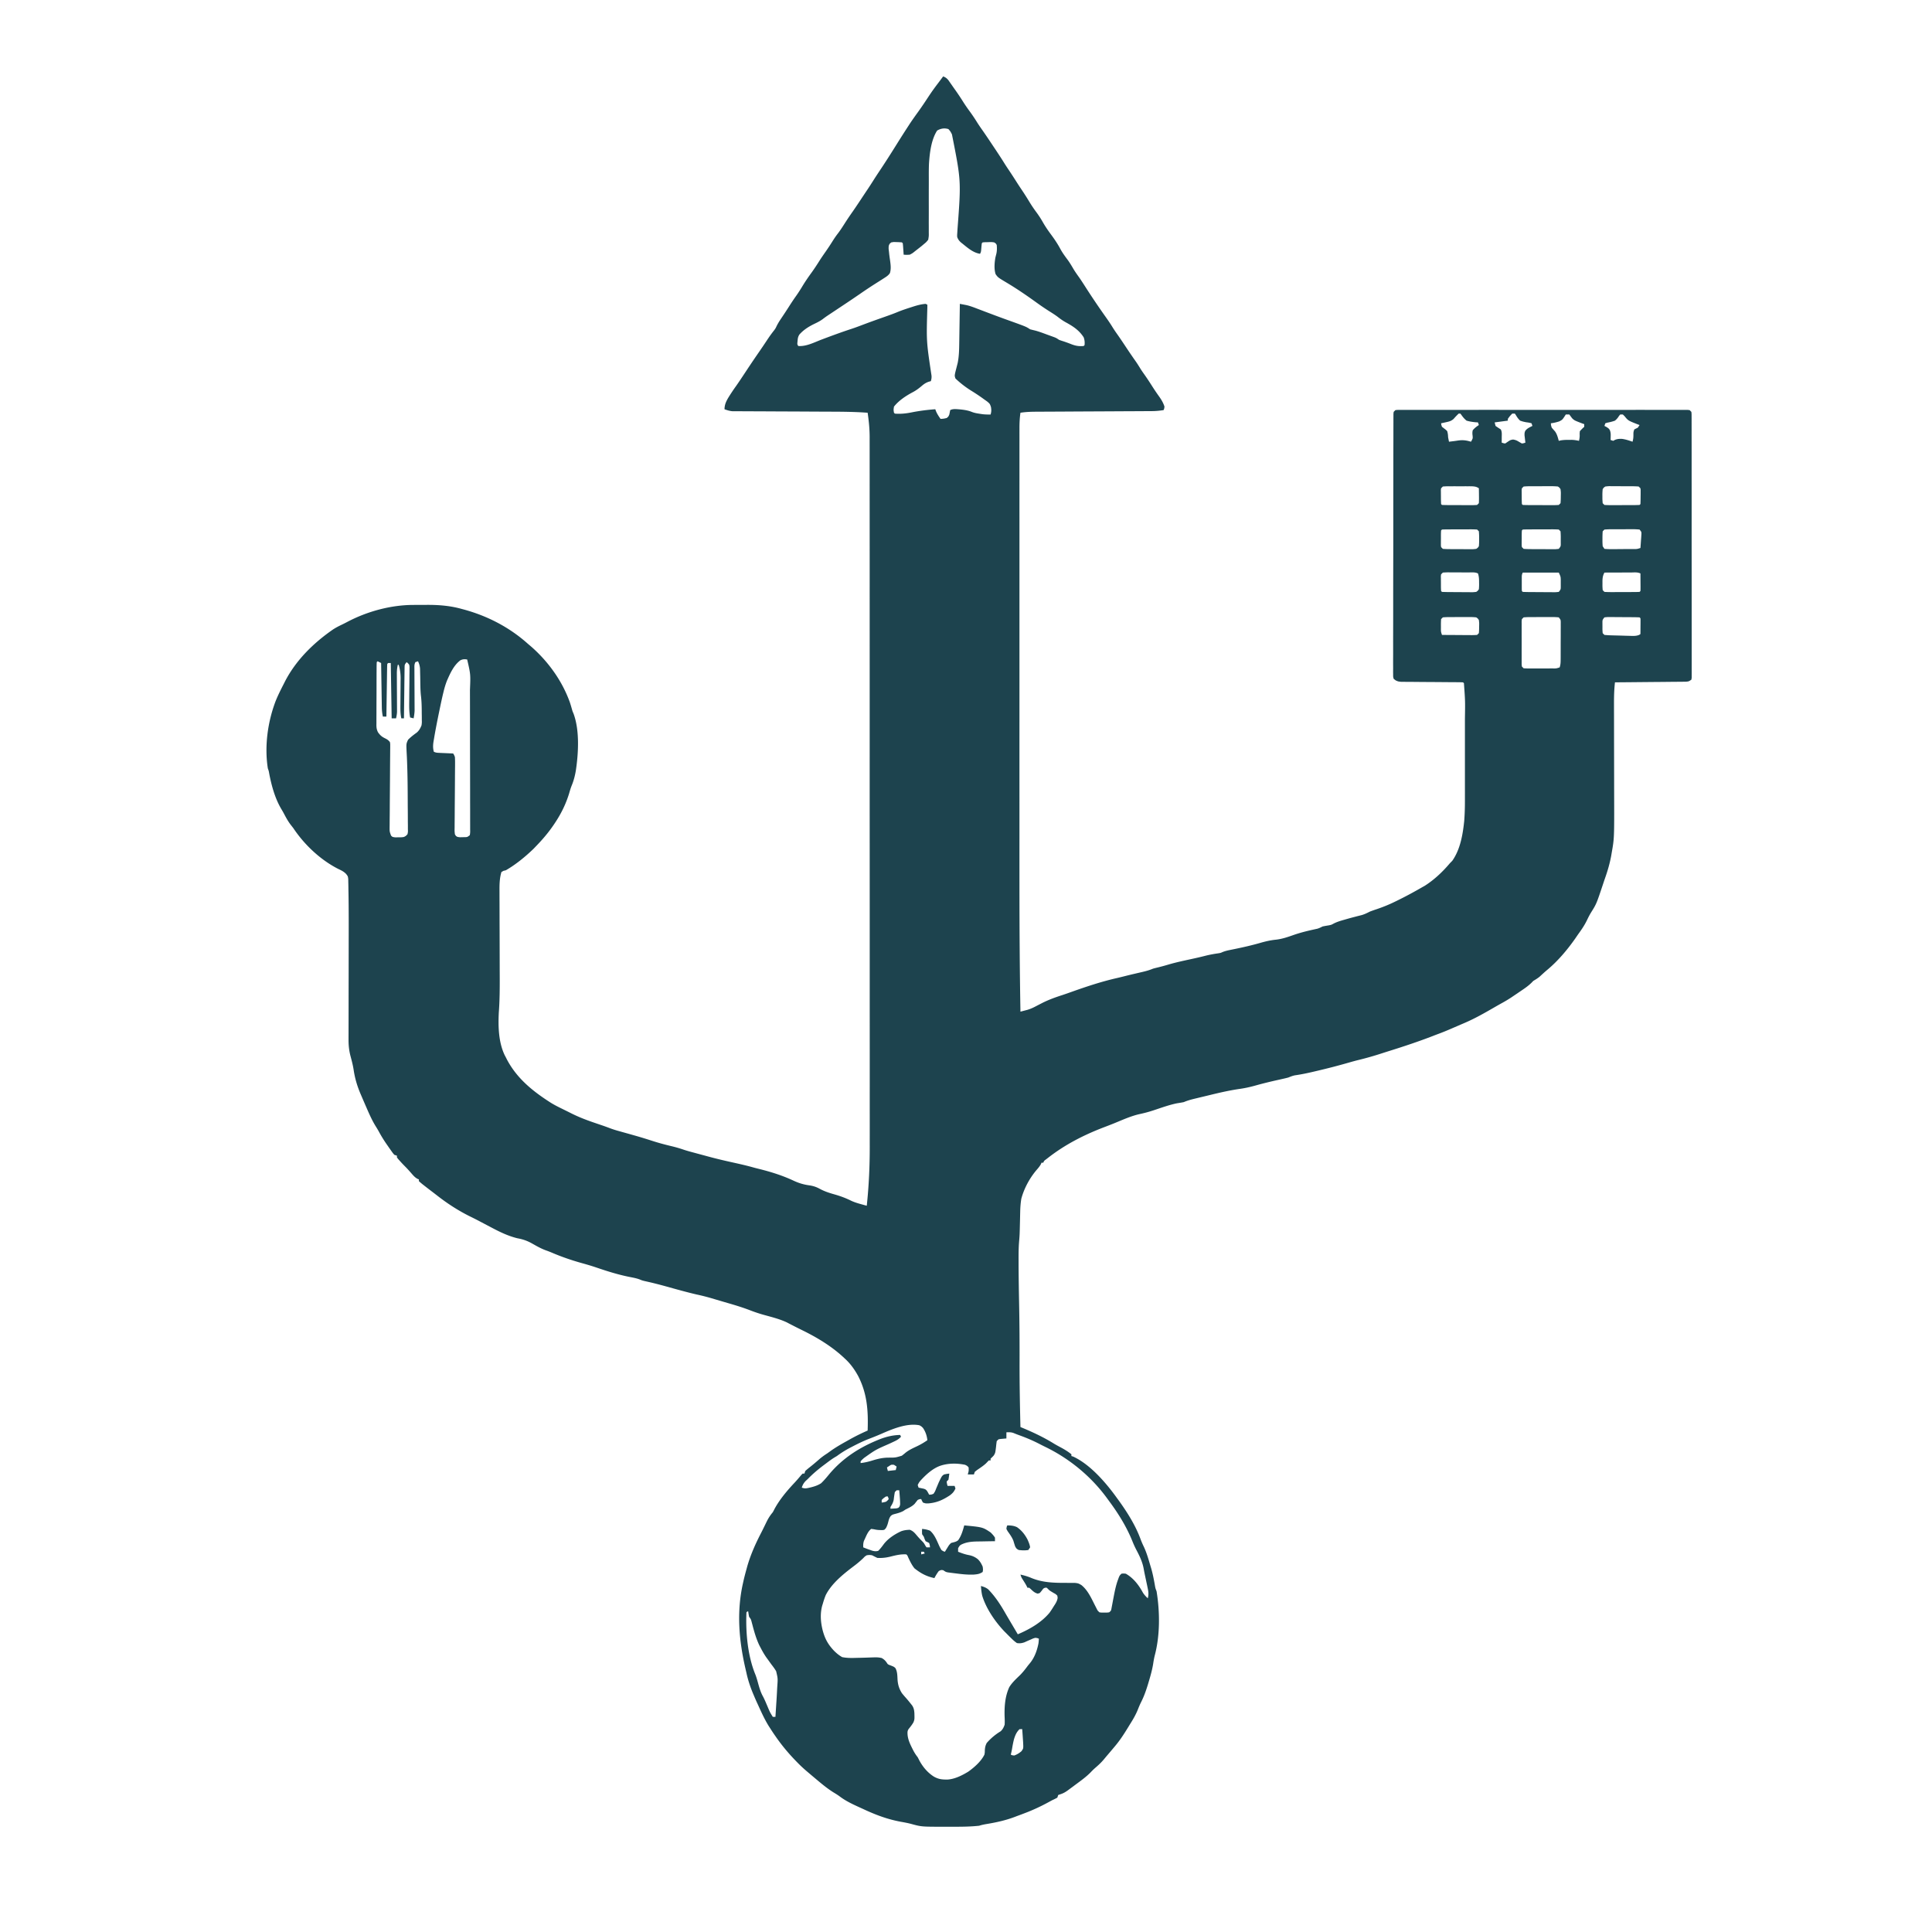 <?xml version="1.0" encoding="UTF-8"?>
<svg data-bbox="111.717 32.031 597.549 733.838" height="1080" viewBox="0 0 810 810" width="1080" xmlns="http://www.w3.org/2000/svg" data-type="color">
    <g>
        <path d="M395.426 32.031c.988.387 1.48.746 2.172 1.567l.707 1.011.777 1.106.762 1.101.676.946a99 99 0 0 1 3.168 4.738 65 65 0 0 0 2.785 4.074 72 72 0 0 1 3.34 4.973c.601.93 1.226 1.851 1.867 2.754 1.484 2.11 2.918 4.25 4.343 6.394l1.313 1.965c1.309 1.965 2.61 3.934 3.848 5.942a91 91 0 0 0 1.812 2.757 251 251 0 0 1 3.442 5.305c.687 1.074 1.39 2.129 2.101 3.184a119 119 0 0 1 2.969 4.672 57 57 0 0 0 2.969 4.418 40 40 0 0 1 2.738 4.21c1.062 1.872 2.25 3.586 3.531 5.309 1.395 1.887 2.684 3.805 3.79 5.875.913 1.695 2.034 3.195 3.183 4.738.875 1.223 1.629 2.496 2.39 3.797.746 1.235 1.586 2.395 2.422 3.57.79 1.141 1.543 2.305 2.29 3.473a319 319 0 0 0 8.648 12.84c.98 1.383 1.945 2.77 2.832 4.215a56 56 0 0 0 2.05 3.082c1.458 2.058 2.844 4.16 4.239 6.262q1.8 2.702 3.676 5.351c.668.965 1.277 1.961 1.894 2.961.531.84 1.098 1.645 1.672 2.453 1.211 1.711 2.34 3.457 3.461 5.223a84 84 0 0 0 2.66 3.914c.98 1.387 1.738 2.637 2.258 4.258-.117.898-.117.898-.371 1.472-1.66.262-3.254.414-4.934.422l-1.386.012-1.504.004-1.598.008q-1.711.012-3.43.02-2.712.01-5.425.027c-3.84.02-7.68.043-11.52.058q-6.221.03-12.438.067-2.694.016-5.39.027l-3.36.016q-.771.006-1.55.007c-2.524.008-4.98.043-7.477.438-.328 2.23-.422 4.394-.414 6.648l-.004 1.102q-.001 1.834.004 3.668l-.004 2.656V201.5q-.006 7.688 0 15.375v52.316q.006 15.12 0 30.239a60769 60769 0 0 0 0 37.738v13.457c-.004 7.285 0 14.578 0 21.867.012 17.219.11 34.438.418 51.653a343 343 0 0 0 1.93-.508l1.086-.285c1.414-.426 2.66-1.04 3.957-1.739l1.523-.785.742-.379c2.68-1.344 5.48-2.347 8.325-3.265 1.386-.457 2.761-.946 4.136-1.438 6.176-2.191 12.325-4.234 18.72-5.687 1.433-.329 2.855-.688 4.28-1.051 1.082-.266 2.168-.528 3.254-.778l1.043-.246 2.07-.48c1.57-.367 3.04-.77 4.528-1.399q.996-.269 2.004-.507 2.339-.57 4.648-1.266c3.031-.879 6.113-1.535 9.2-2.207 2.019-.437 4.03-.89 6.03-1.402 1.817-.461 3.622-.786 5.477-1.051.985-.16.985-.16 1.84-.547 1.047-.406 2.043-.64 3.145-.863l1.265-.258 1.348-.277c3.332-.692 6.621-1.454 9.894-2.391 2.184-.629 4.262-1.129 6.536-1.36 2.632-.28 4.96-1.078 7.445-1.953 2.719-.949 5.457-1.648 8.27-2.265l.921-.207.809-.172c.808-.227 1.484-.567 2.226-.945.903-.204 1.805-.348 2.715-.497 1.008-.214 1.008-.214 2.008-.761 1.328-.664 2.672-1.082 4.094-1.485l.82-.234q2.029-.586 4.074-1.113l.743-.196q1.007-.256 2.015-.507c1.23-.371 2.27-.887 3.414-1.47a81 81 0 0 1 3.016-1.058c2.504-.867 4.914-1.824 7.293-2.992l.648-.312c3.793-1.836 7.485-3.836 11.133-5.946l.914-.511c3.992-2.551 7.457-5.825 10.5-9.43l1.012-1.035c3.344-4.735 4.406-10.961 4.996-16.63.227-2.874.305-5.726.3-8.605v-1.414q.008-1.89 0-3.789v-3.992c.005-2.238 0-4.473 0-6.71-.003-2.571 0-5.142 0-7.712 0-2.223.005-4.445 0-6.668v-3.96c.126-7.497.126-7.497-.417-14.962l-.367-.367a60 60 0 0 0-2.512-.058l-.797-.008c-.574-.004-1.148-.004-1.719-.008q-1.358-.007-2.722-.02-3.867-.036-7.735-.054-2.365-.011-4.73-.04-.898-.006-1.801-.007c-.84-.004-1.684-.008-2.523-.02l-1.454-.011c-1.253-.141-1.253-.141-2.238-.586l-.855-.66c-.23-.856-.23-.856-.227-1.883l-.015-1.188.015-1.308-.008-1.387q-.005-1.906.008-3.817c.008-1.37.004-2.742 0-4.113-.004-2.687.004-5.37.012-8.058.012-3.13.012-6.254.012-9.38q0-8.367.023-16.73c.016-5.418.023-10.832.023-16.25v-5.031c0-5.156.008-10.313.016-15.469q.005-2.801.004-5.61.005-4.453.016-8.902.009-2.034.007-4.07c0-1.469.008-2.933.012-4.402l-.004-1.313.008-1.183.004-1.028.094-.808.734-.735c.883-.093.883-.093 2.016-.093l1.304-.004 1.45.004 1.523-.004c1.406-.004 2.809 0 4.211 0 1.512.004 3.023 0 4.535 0 2.961-.004 5.926-.004 8.887-.004 2.406.004 4.816.004 7.222.004h1.036l2.086-.004q9.78-.001 19.558.004 8.402.006 16.805 0 11.295-.006 22.598 0 3.604.001 7.214-.004 4.395-.001 8.79.004h4.488q2.05-.004 4.101.004c.735 0 1.465-.004 2.2-.004l1.304.004h1.133l.883.093.734.735c.094.812.094.812.094 1.844l.008 1.187-.004 1.316.004 1.391q.006 1.916 0 3.832.001 2.062.008 4.129.004 4.041.003 8.09-.003 4.704.004 9.414.006 8.901 0 17.809c-.004 5.433.004 10.87.008 16.308q.012 8.36.012 16.727c-.004 3.132 0 6.265.004 9.398.004 2.668.004 5.332 0 8q-.004 2.043.004 4.086c.004 1.473 0 2.945-.004 4.418l.008 1.316-.008 1.188v1.031l-.14.813c-1.106.738-1.106.738-2.411.84-.55.007-1.105.011-1.656.015l-.918.008c-.996.012-1.996.02-2.992.027q-1.038.007-2.075.02-2.735.03-5.464.047c-1.86.015-3.72.035-5.575.05-3.648.04-7.293.07-10.941.098-.348 3.082-.418 6.125-.402 9.223v1.523q.001 1.629.007 3.258.007 2.589.008 5.184.007 5.976.02 11.953.012 5.465.02 10.926 0 2.149.007 4.293c.055 18.98.055 18.98-1.016 25.042l-.19 1.133c-.587 3.274-1.497 6.407-2.602 9.54-.282.796-.547 1.6-.813 2.402-2.797 8.402-2.797 8.402-5.098 12.074-.648 1.062-1.187 2.148-1.722 3.273-1.035 2.11-2.297 3.953-3.684 5.844l-1.242 1.817c-3.313 4.714-7.238 9.363-11.68 13.062-1.101.918-2.152 1.898-3.21 2.867-.837.692-1.712 1.215-2.645 1.766l-.805.828c-1.437 1.406-3.05 2.469-4.715 3.59l-1.351.922-1.434.964-.672.458a59 59 0 0 1-4.504 2.699q-1.364.756-2.71 1.535c-4.212 2.437-8.41 4.836-12.895 6.734q-1.29.548-2.574 1.106l-2.004.863-1.008.438c-1.68.722-3.363 1.418-5.082 2.05q-1.249.463-2.492.95c-5.88 2.27-11.825 4.25-17.84 6.132q-1.78.557-3.555 1.133a133 133 0 0 1-9.71 2.762c-1.34.328-2.665.695-3.99 1.078a269 269 0 0 1-12.929 3.371l-2.156.508c-2.492.582-4.969 1.094-7.5 1.453-1.004.2-1.852.543-2.797.926a50 50 0 0 1-2.129.515l-1.238.282-1.281.285c-3.012.676-6 1.398-8.973 2.234-2.21.617-4.395 1.117-6.668 1.442-4.195.601-8.293 1.535-12.406 2.539q-1.718.416-3.434.828-1.101.262-2.203.531-.508.117-1.027.246c-1.54.375-2.992.781-4.453 1.406-.954.2-1.907.348-2.868.497-3.39.695-6.687 1.921-9.972 2.996a54 54 0 0 1-5.59 1.507c-3.692.805-7.219 2.442-10.707 3.856a204 204 0 0 1-4.438 1.73c-8.293 3.18-16.097 7.164-23.125 12.61l-1.027.793c-.84.613-.84.613-1.184 1.418h-.734l-.273.625c-.547 1.004-1.227 1.761-1.98 2.62-2.829 3.41-5.06 7.56-6.216 11.848-.304 1.832-.433 3.63-.472 5.48l-.02.821-.058 2.582c-.145 6.301-.145 6.301-.38 9.028-.222 2.691-.23 5.375-.218 8.07v.855c.008 6.332.137 12.664.254 18.996.14 7.536.176 15.063.156 22.598-.023 9.102.137 18.2.371 27.3l.676.278c4.672 1.942 9.09 4.024 13.39 6.688.954.574 1.934 1.097 2.915 1.617 1.558.84 2.988 1.723 4.375 2.832v.734l.734.23c7.203 3.302 13.89 11.118 18.41 17.442l.793 1.078c3.59 5.008 6.953 10.34 9.078 16.14a35 35 0 0 0 1.383 3.192c1.184 2.559 1.945 5.243 2.734 7.942l.325 1.07c.66 2.277 1.109 4.582 1.52 6.918.234 1.383.234 1.383.734 2.688 1.43 8.68 1.488 18.617-.817 27.144a38 38 0 0 0-.601 3.242c-.41 2.504-1.075 4.903-1.801 7.328l-.399 1.328c-.793 2.594-1.648 5.04-2.875 7.458-.539 1.07-.98 2.16-1.422 3.273-.859 2.082-1.925 3.926-3.128 5.824q-.438.709-.872 1.422c-1.66 2.715-3.34 5.34-5.39 7.781l-.465.559a505 505 0 0 1-2.637 3.117q-.808.943-1.593 1.899c-1.149 1.394-2.403 2.558-3.778 3.726a28 28 0 0 0-1.902 1.86c-1.88 1.902-4.05 3.453-6.192 5.039l-.687.511a279 279 0 0 1-2.05 1.516l-.634.469c-.996.718-1.847 1.207-3.015 1.59l-.977.332-.37 1.105a33 33 0 0 1-2.208 1.105q-.699.372-1.39.754c-3.391 1.848-6.77 3.418-10.391 4.77l-.856.328q-1.044.393-2.09.773l-.921.356c-3.82 1.445-7.688 2.289-11.707 2.96-1.106.184-2.141.38-3.204.735-3.968.434-7.96.426-11.949.418-.96-.004-1.922 0-2.883 0-9.359.004-9.359.004-13.812-1.219-1.371-.351-2.754-.605-4.149-.855-5.593-1.02-10.668-2.93-15.808-5.34l-1.676-.762c-2.879-1.316-5.644-2.601-8.18-4.52-.875-.648-1.777-1.198-2.707-1.757-2.879-1.816-5.453-4.027-8.054-6.215l-.739-.617c-.699-.59-1.394-1.184-2.093-1.773l-.63-.54a55 55 0 0 1-3.534-3.328l-.559-.574c-3.2-3.285-6.043-6.695-8.645-10.472l-.664-.954a94 94 0 0 1-1.546-2.359l-.52-.797c-1.824-2.91-3.21-6.027-4.633-9.144l-.437-.946c-.36-.785-.7-1.574-1.035-2.367l-.54-1.27c-1.187-2.847-2.12-5.656-2.777-8.671l-.433-1.871c-2.735-11.887-3.72-23.692-1.04-35.684l.192-.867c.379-1.688.816-3.356 1.281-5.024l.317-1.175c1.375-4.809 3.44-9.465 5.734-13.903.45-.875.887-1.75 1.316-2.636l.39-.797q.381-.774.755-1.547c.71-1.446 1.5-2.63 2.535-3.875q.387-.69.738-1.403c2.18-4.023 5.25-7.636 8.371-10.96 1.008-1.079 1.957-2.2 2.903-3.332l.508-.504h.734l.367-1.106a36 36 0 0 1 1.867-1.562 85 85 0 0 0 3.774-3.153c1.129-1 2.293-1.832 3.566-2.648q.813-.582 1.625-1.168c2.133-1.496 4.36-2.77 6.637-4.031l1.176-.664a84 84 0 0 1 7.496-3.707c.293-8.239-.168-15.508-4.004-22.918-1.48-2.707-3.27-5.204-5.567-7.274l-.707-.66c-4.96-4.547-10.785-8.082-16.804-11.055q-.781-.381-1.555-.77l-.785-.386a178 178 0 0 1-2.18-1.11l-.676-.347q-.912-.463-1.82-.937c-3.02-1.38-6.258-2.168-9.445-3.051a63 63 0 0 1-5.793-1.934c-3.074-1.18-6.196-2.129-9.356-3.039a496 496 0 0 1-3.203-.941l-2.351-.692-1.118-.332a87 87 0 0 0-6.43-1.625c-4.234-.992-8.421-2.168-12.609-3.336-3-.832-6.004-1.597-9.046-2.261-1.172-.293-1.172-.293-2.012-.649-1.567-.598-3.203-.855-4.844-1.187-4.637-.965-9.086-2.368-13.562-3.899-2.06-.695-4.133-1.297-6.227-1.875-4.273-1.207-8.398-2.633-12.48-4.387a48 48 0 0 0-2.458-.937c-2.085-.773-3.988-1.89-5.921-2.977-1.97-1.07-3.754-1.656-5.95-2.054-3.851-.961-7.195-2.574-10.675-4.418l-1.778-.934q-1.359-.713-2.719-1.433-2.355-1.253-4.757-2.418c-4.875-2.434-9.325-5.317-13.618-8.664-.68-.532-1.363-1.055-2.05-1.579a276 276 0 0 1-3.43-2.644l-.625-.488a40 40 0 0 1-1.586-1.356v-.734l-.633-.258c-1.05-.602-1.68-1.336-2.472-2.25-.864-.988-1.72-1.95-2.645-2.879a58 58 0 0 1-2.277-2.414l-.676-.754-.5-.652v-.735l-1.106-.367c-.671-.805-.671-.805-1.402-1.844l-.785-1.109-.758-1.098-.617-.89a55 55 0 0 1-2.937-4.844c-.481-.867-.997-1.7-1.52-2.54-1.316-2.19-2.348-4.48-3.371-6.823l-.578-1.325a665 665 0 0 1-1.653-3.828q-.216-.496-.433-1.004c-1.469-3.421-2.45-6.66-2.996-10.34-.317-2.077-.867-4.085-1.407-6.113-.515-2.129-.734-4.175-.73-6.363v-1.457l.008-1.586v-1.683l.008-3.618q.006-2.883.007-5.765.006-6.656.024-13.313c.004-4.047.012-8.09.016-12.137q0-2.385.007-4.77c.012-4.038.008-8.077-.027-12.116l-.008-.871a378 378 0 0 0-.07-5.157c-.012-.53-.016-1.058-.024-1.59q-.012-1.094-.043-2.183l-.023-1.246c-.133-1.149-.133-1.149-.879-2.129-.984-1.012-1.957-1.477-3.234-2.078-7.5-3.79-14.274-10.176-18.914-17.145a136 136 0 0 0-1.153-1.472c-1.062-1.414-1.894-2.918-2.715-4.485a37 37 0 0 0-1.09-1.925c-2.71-4.536-4.187-9.922-5.163-15.086-.172-1-.172-1-.555-2.067-1.477-9.316-.05-19.586 3.312-28.351.973-2.395 2.133-4.7 3.313-6.997l.574-1.14c4.613-8.93 12.016-16.192 20.238-21.84 1.145-.73 2.313-1.336 3.54-1.918a71 71 0 0 0 2.363-1.195c8.379-4.41 18.242-7.09 27.734-7.102l.91-.004q.95-.005 1.899-.004 1.428-.001 2.851-.015c4.985-.016 9.762.36 14.586 1.719l.852.226c9.945 2.703 19.129 7.473 26.808 14.34l1.59 1.355c7.098 6.266 12.899 14.348 16.082 23.313.305.941.59 1.894.856 2.851.238.844.238.844.61 1.676 2.648 7.02 2.112 16.598 1.019 23.938-.364 2.187-.887 4.25-1.739 6.308-.43 1.07-.746 2.153-1.066 3.262-1.375 4.5-3.332 8.496-5.938 12.406l-.421.633c-2.27 3.387-4.836 6.383-7.68 9.305l-.863.902c-3.497 3.371-7.442 6.606-11.653 9.04l-.996.237-.848.5c-.812 2.711-.832 5.305-.812 8.118v1.43c.004 1.019.004 2.042.012 3.062q.01 2.429.011 4.86.006 3.848.024 7.702c.015 4.582.027 9.168.035 13.75.004 1.606.008 3.207.016 4.813.02 5.074-.004 10.113-.387 15.176-.297 5.91-.121 12.433 2.46 17.859l.485.914.438.875c4.203 7.992 10.875 13.352 18.336 18.117 1.43.887 2.906 1.649 4.422 2.387l1.472.727.738.363q1.095.541 2.184 1.094c3.129 1.558 6.309 2.77 9.617 3.89l2.5.856 1.188.402c.906.316 1.804.648 2.703.988q1.775.663 3.598 1.16l1.347.38.735.206q2.273.633 4.543 1.278l1.003.285c2.18.625 4.34 1.297 6.5 1.996 2.735.883 5.489 1.621 8.286 2.281 1.691.406 3.359.89 5.007 1.461 1.57.52 3.172.938 4.77 1.363l.984.27q1.037.277 2.067.555c.808.214 1.617.437 2.425.656 3.329.902 6.668 1.691 10.036 2.433 2.96.653 5.914 1.317 8.84 2.137.738.207 1.48.395 2.226.578 5.106 1.262 10.031 2.793 14.79 5.036 2.175 1 4.19 1.597 6.566 1.914 1.632.246 2.855.664 4.304 1.449 1.965 1.062 3.914 1.699 6.051 2.3 2.57.727 4.875 1.579 7.266 2.77 1.296.578 2.574.973 3.945 1.348l1.387.386 1.047.282c.886-8.348 1.27-16.59 1.246-24.985-.004-1.609 0-3.218 0-4.828q.006-4.206 0-8.418-.006-6.257 0-12.52c.004-7.452.004-14.91-.004-22.363q-.005-9.782-.004-19.562v-6.594c.004-16.488-.004-32.972-.012-49.457q-.014-23.379-.004-46.734v-9.836c0-14.438-.004-28.88-.004-43.317-.004-6.09-.004-12.175 0-18.265q-.001-11.759-.008-23.524-.004-6.216-.003-12.433.003-4.155-.004-8.309v-4.73c.004-1.438 0-2.875-.004-4.313 0-.754.004-1.508.004-2.262-.012-3.39-.352-6.667-.836-10.015-5.461-.41-10.922-.438-16.399-.453l-5.093-.024c-4.82-.027-9.645-.05-14.465-.07q-4.015-.013-8.024-.04-2.532-.012-5.058-.019-1.575-.005-3.145-.015-1.073-.005-2.144-.004l-1.293-.012-1.121-.004c-1.18-.11-2.165-.422-3.27-.832.043-1.87.586-3.101 1.52-4.719a82 82 0 0 1 3.285-4.945 151 151 0 0 0 2.535-3.73l.48-.72 2.133-3.218a440 440 0 0 1 4.746-6.992 303 303 0 0 0 3.09-4.578 57 57 0 0 1 3.078-4.266c.535-.742.535-.742 1.02-1.77.562-1.128 1.195-2.128 1.906-3.171a213 213 0 0 0 3.293-5.016c.95-1.488 1.918-2.957 2.945-4.394a63 63 0 0 0 2.668-4.121c1.207-1.989 2.516-3.88 3.883-5.762 1.152-1.598 2.219-3.234 3.266-4.902.875-1.372 1.804-2.696 2.734-4.028a97 97 0 0 0 2.59-3.922c.719-1.144 1.45-2.246 2.277-3.316 1.008-1.309 1.899-2.68 2.785-4.07a120 120 0 0 1 3.516-5.243c1.574-2.261 3.086-4.566 4.61-6.863q.855-1.283 1.71-2.562a167 167 0 0 0 2.336-3.606c.75-1.191 1.52-2.37 2.301-3.543 2.606-3.883 5.117-7.828 7.59-11.8a471 471 0 0 1 4.652-7.297l.57-.88c1.22-1.855 2.512-3.656 3.813-5.456 1.504-2.098 2.934-4.246 4.348-6.407a92 92 0 0 1 3.789-5.3l.699-.93Zm-2.531 22.715c-2.493 3.883-3.125 9.399-3.418 13.938-.079 1.937-.079 3.875-.07 5.812q.005 1.601 0 3.195-.017 4.536-.005 9.067.005 2.794-.007 5.59-.007 1.058.003 2.117c.008.98 0 1.96-.003 2.941l.015.875c-.015.813-.015.813-.242 2.23-.879 1.067-.879 1.067-1.84 1.844l-.91.774q-1.378 1.094-2.773 2.172l-.637.515c-.535.403-.535.403-1.57.957-1.43.09-1.43.09-2.579 0l-.066-1.035-.094-1.336-.094-1.332-.113-1.082-.37-.37a31 31 0 0 0-2.161-.114l-1.195-.043-1.063.156c-.754.563-.754.563-1.101 1.473-.07 1.125-.07 1.125.09 2.324l.132 1.29q.159 1.282.352 2.554c.234 1.738.472 3.57-.086 5.258-.676 1-1.477 1.48-2.492 2.129l-1.211.78-2.192 1.384a185 185 0 0 0-6.672 4.433 475 475 0 0 1-7.214 4.863c-1.051.696-2.102 1.399-3.153 2.098-.531.356-1.062.707-1.597 1.063l-.856.566-.836.555c-.683.465-1.34.949-1.996 1.449-1.113.809-2.281 1.383-3.52 1.976-2.34 1.141-4.46 2.477-6.195 4.438-.543.863-.668 1.457-.754 2.465l-.086.867c-.062.77-.062.77.36 1.48 3.367.262 6.672-1.519 9.758-2.69 4.156-1.567 8.32-3.11 12.543-4.49 1.761-.577 3.496-1.245 5.234-1.902 2.91-1.097 5.844-2.136 8.781-3.171 1.863-.66 3.719-1.317 5.543-2.082 1.813-.735 3.66-1.336 5.524-1.934l.902-.29c1.7-.538 3.32-.96 5.101-1.112l.739.367-.012 1.308c-.406 14.063-.406 14.063 1.672 27.899.195 1.066.094 1.789-.188 2.824l-.996.281c-1.254.473-1.98.989-2.984 1.86-1.145.949-2.23 1.773-3.547 2.465-2.875 1.515-5.91 3.5-7.937 6.074-.215 1.367-.215 1.367 0 2.578l.367.367c2.406.191 4.687-.05 7.039-.527 3.273-.649 6.57-1.063 9.898-1.313l.32.844c.493 1.18 1.16 2.16 1.891 3.203 1.25-.066 1.25-.066 2.574-.367.735-.61.735-.61 1.106-1.473q.193-.92.367-1.84c.852-.425 1.516-.441 2.457-.425 2.184.148 4.524.343 6.563 1.16 1.093.437 2.129.61 3.293.785l1.218.187c1.149.13 2.254.157 3.407.133.351-1.164.355-1.918.16-3.129-.446-1.324-.446-1.324-1.45-2.21a45 45 0 0 0-1.289-.919l-.82-.597a82 82 0 0 0-4.84-3.2 41 41 0 0 1-6.488-5.038c-.367-1.106-.367-1.106-.094-2.481.133-.547.274-1.094.414-1.64q.21-.81.414-1.626l.188-.726c.594-2.895.625-5.77.668-8.715l.023-1.398q.031-1.83.055-3.657l.059-3.738c.039-2.437.078-4.879.113-7.316l1.738.332.973.187c1.5.336 2.902.863 4.332 1.414l.918.348c.906.34 1.812.687 2.719 1.031a625 625 0 0 0 2.875 1.082l.699.266a524 524 0 0 0 7.512 2.742c6.066 2.195 6.066 2.195 7.69 3.273.688.176 1.376.348 2.067.508 1.72.45 3.375 1.09 5.043 1.703l1.102.399 1.058.383.954.347c.82.344.82.344 1.925 1.082.485.184.977.348 1.473.504 1.32.418 2.602.899 3.89 1.406 1.75.645 3.09.836 4.946.665l.367-.368c.113-1.222.04-2.105-.367-3.265-1.938-3.032-4.524-4.672-7.617-6.356-1.219-.687-2.274-1.441-3.367-2.304-1.043-.774-2.137-1.465-3.235-2.157a106 106 0 0 1-5.25-3.543c-4.21-3.039-8.453-5.968-12.922-8.625-3.558-2.125-3.558-2.125-4.535-3.511-.687-2.121-.465-4.75-.094-6.922q.196-.8.403-1.598c.285-1.277.281-2.383.168-3.691-.38-.676-.38-.676-1.106-1.106-1.164-.148-1.164-.148-2.437-.09-.43.004-.86.012-1.305.016l-1.043.074-.367.371a40 40 0 0 0-.188 1.817c-.14 1.78-.14 1.78-.55 2.601-3.164-.48-5.618-2.898-8.075-4.812-.78-.727-1.101-1.207-1.5-2.184-.046-.734-.046-.734.012-1.535l.059-.969.07-1.086c1.504-20.058 1.504-20.058-2.348-39.488-.625-1.234-.625-1.234-1.472-2.21-1.684-.532-3.239-.259-4.742.624M611.55 173.414a28 28 0 0 0-2.114 2.219c-1.019.89-1.82 1.086-3.132 1.37l-1.203.27-.914.192c.101.707.101.707.367 1.472l1.105.852c.602.465.602.465 1.102.988.3 1.29.3 1.29.37 2.578q.176.92.368 1.84l1.266-.16.816-.097a61 61 0 0 0 1.691-.243c2.02-.293 3.48-.101 5.43.5.406-.652.406-.652.738-1.472-.007-.797-.007-.797-.117-1.61-.027-.87-.027-.87.117-1.703.743-.918 1.59-1.566 2.579-2.21l-.372-1.106-.953-.055c-1.332-.133-2.543-.305-3.832-.68-.875-.71-1.465-1.406-2.11-2.328l-.468-.617Zm22.457 0c-1.008 1.04-1.008 1.04-1.84 2.207v.738l-5.523.735.367 1.472c.722.516 1.46 1.004 2.21 1.473.532 1.063.403 1.996.391 3.176l-.008 1.328-.015 1.02c.683.253.683.253 1.472.37l1.06-.714c1.151-.758 1.151-.758 2.233-.946 1.079.176 1.555.391 2.461.946l1.243.715c.8-.118.8-.118 1.472-.371l-.105-.833c-.043-.363-.082-.726-.125-1.101l-.13-1.086c-.007-1.031-.007-1.031.27-1.848.782-1.113 1.84-1.507 3.036-2.129l-.368-1.101c-1.043-.274-1.043-.274-2.277-.438-1.312-.265-1.312-.265-2.508-.668-.781-.734-1.261-1.414-1.789-2.34l-.422-.605Zm22.46.367-.667 1.035c-.805 1.176-.805 1.176-2.047 1.844-1.195.387-2.3.653-3.543.805.047.84.047.84.367 1.84q.674.79 1.371 1.562c.856 1.18 1.192 2.57 1.574 3.961l.77-.183c1.176-.204 2.273-.235 3.465-.23l1.23-.005c1.047.043 1.985.18 3.004.418.246-1.047.363-1.867.274-2.945l.093-1.106c.922-.988.922-.988 1.84-1.84v-1.105l-.902-.324c-3.215-1.235-3.215-1.235-4.168-2.133l-1.188-1.594Zm22.829 0c-.477.535-.477.535-.922 1.219-.566.715-.566.715-1.29 1.36-1.065.39-2.089.636-3.206.843l-.844.262-.367 1.101.875.461c.965.645.965.645 1.39 1.313.352.91.387 1.582.36 2.555l-.023.89-.024.676 1.106.367.62-.348c.997-.457 1.856-.511 2.946-.488 1.57.184 3.043.692 4.531 1.203.281-1 .367-1.718.367-2.785 0-1.265 0-1.265.371-2.37a65 65 0 0 1 1.473-.735l.735-1.106-.903-.336c-3.879-1.523-3.879-1.523-5.355-3.343l-.739-.739Zm-74.375 30.192-.735.738c-.109.703-.109.703-.085 1.508l.003.894.012.934v.937c.008.786.035 1.567.07 2.352l.368.367c1.082.043 2.152.063 3.23.063l.985.004q1.031.004 2.062.003 1.587.002 3.168.016h2l.96.008a38 38 0 0 0 2.321-.094l.739-.734c.05-1.07.066-2.106.043-3.176l-.008-.895c-.008-.73-.024-1.46-.035-2.187-1.004-.672-1.657-.75-2.88-.832a82 82 0 0 0-1.69-.004l-.907-.004-1.887.004q-1.451.004-2.898-.004l-1.836.004-.875-.004a31 31 0 0 0-2.125.102m33.875 0-.738.738c-.106.703-.106.703-.086 1.508l.004.894.011.934.004.937c.004.786.035 1.567.067 2.352l.367.367a85 85 0 0 0 3.312.063l1.012.004q1.057.004 2.113.003 1.623.002 3.246.016h2.051l.988.008a40 40 0 0 0 2.375-.094l.735-.734c.086-.992.12-1.934.117-2.922l.016-.817c.015-.882.015-.882-.133-2.152-.446-.656-.446-.656-1.102-1.105a30 30 0 0 0-3.226-.133h-.953c-.668 0-1.332.004-2 .008-1.024.011-2.043.007-3.067.007q-.97.001-1.941.008l-.93-.004a39 39 0 0 0-2.242.114m34.238 0c-.656.449-.656.449-1.101 1.105q-.153 1.481-.118 2.969l-.004.816c.008.703.063 1.407.122 2.106l.734.734c1.105.07 2.176.094 3.281.086h.985q1.031-.001 2.062-.008 1.584-.01 3.168-.008l2-.007h.965a73 73 0 0 0 2.266-.063l.367-.367a77 77 0 0 0 .07-3.29l.016-.933v-.894l.004-.824-.09-.684-.735-.738a41 41 0 0 0-3.093-.11l-.93-.008h-1.95c-.995.004-1.988-.007-2.984-.015h-1.89l-.903-.012c-.937-.004-.937-.004-2.242.145m-68.48 18.039-.367.37c-.094 1.157-.07 2.317-.07 3.473l-.013.989-.003.945-.004.867.09.723.734.734c1.043.078 2.05.114 3.094.11l.93.007h1.949c.996 0 1.988.008 2.984.016h1.89l.907.012c.933.004.933.004 2.238-.145.66-.441.66-.441 1.106-1.105a27 27 0 0 0 .113-3.153l.004-.87a33 33 0 0 0-.117-2.235l-.739-.738a46 46 0 0 0-3.281-.082h-.984q-1.031.001-2.063.007c-1.055.008-2.11.008-3.168.008l-2 .008h-.96c-.759.008-1.516.031-2.27.059m33.87 0-.366.37c-.09 1.157-.067 2.317-.067 3.473l-.015.989-.004.945-.004.867.09.723.738.734a43 43 0 0 0 3.265.11l.985.007h2.055q1.58.002 3.156.016h1.996l.957.012c.98.004.98.004 2.312-.145.856-1.086.856-1.086.832-2.554.004-.567 0-1.133-.003-1.704l.007-.87a33 33 0 0 0-.101-2.235l-.735-.738a48 48 0 0 0-3.363-.082h-1.008q-1.057.001-2.113.007c-1.082.008-2.168.008-3.25.008l-2.05.008h-.989c-.773.008-1.547.031-2.324.059m34.242 0-.734.738a38 38 0 0 0-.094 3.105l-.008.868c0 .761.047 1.527.102 2.285l.734 1.105c1.09.102 2.098.137 3.187.121l.957-.004q1.002 0 2.004-.011c1.028-.012 2.051-.02 3.079-.02l1.945-.012.933-.003c1.543.02 1.543.02 2.993-.438q.119-1.623.226-3.246l.074-.93.059-.894.055-.824c.004-.852.004-.852-.785-1.836a29 29 0 0 0-3.266-.137h-.984c-.684 0-1.372.004-2.055.012a284 284 0 0 1-3.156.004l-1.996.007h-.961c-.77.008-1.54.059-2.309.114m-67.746 18.039-.735.734c-.109.746-.109.746-.085 1.59l.003.945.012.988v.993c.004 1.242.004 1.242.07 2.48l.368.371c1.05.043 2.09.067 3.136.074l.957.004q1.004.007 2.008.008 1.538.008 3.074.028.973.004 1.946.003l.933.016c.965.008.965.008 2.305-.133.66-.453.66-.453 1.106-1.105.09-.953.12-1.813.09-2.762l-.005-.754c-.02-1.133-.097-2.035-.457-3.113-1.199-.598-2.523-.426-3.84-.43l-.933-.004h-1.953q-1.501-.005-2.996-.015-.95-.005-1.899-.004l-.906-.008c-.734.004-1.469.047-2.2.094m33.505 0c-.43.86-.414 1.37-.414 2.324l-.004.945.004.988-.004.993.004.941v.867l.047.672.367.371c1.11.043 2.207.067 3.312.074l1.012.004c.703.004 1.41.008 2.113.008q1.623.008 3.246.028 1.026.004 2.051.003l.988.016c1.004.008 1.004.008 2.375-.133.825-1.047.825-1.047.832-2.277l-.003-1.36.003-1.355c-.043-1.402-.043-1.402-.832-3.11Zm34.242 0c-.828 1.48-.848 2.8-.828 4.465l-.008.812c0 .695.047 1.39.102 2.086l.734.738a46 46 0 0 0 3.281.082h.985q1.031-.001 2.062-.008 1.584-.009 3.168-.007l2-.008h.965a73 73 0 0 0 2.266-.059l.367-.37c.035-.548.043-1.099.039-1.645l-.004-1.004-.012-1.055-.004-1.059q-.006-1.3-.02-2.601c-1.226-.613-2.597-.41-3.948-.402h-.961l-3.051.011q-1.03.005-2.067.004-2.53.007-5.066.02m-67.746 18.777-.735.734a37 37 0 0 0-.07 2.95v.82c-.015 1.476-.015 1.476.438 2.86q3.125.027 6.25.038l2.129.016c1.02.012 2.035.016 3.054.016l.965.011c.777 0 1.555-.035 2.328-.082l.739-.734a29 29 0 0 0 .113-2.738l.02-.762c.011-.828.011-.828-.133-2.024-.45-.652-.45-.652-1.106-1.105a27 27 0 0 0-3.144-.133h-.93q-.973.001-1.945.008c-.997.008-1.993.008-2.989.008q-.943.001-1.89.008l-.907-.004a37 37 0 0 0-2.187.113m33.875 0-.738.734c-.114.875-.114.875-.094 1.899l-.008 1.2.004 1.3v1.328c-.004.93 0 1.855.004 2.785q.005 2.14-.008 4.277l.004 2.7-.004 1.3.008 1.2v1.058l.094.836.738.738c1.074.067 2.113.094 3.187.083h.957q1.002-.001 2.004-.008c1.028-.008 2.051-.008 3.078-.008l1.946-.004.933-.004c1.543.031 1.543.031 2.989-.43.386-1.101.418-2.148.422-3.308l.007-1.11v-1.183l.004-1.227c.004-.851.004-1.707.004-2.558 0-1.309.008-2.618.016-3.926v-2.484l.008-1.188-.004-1.105.004-.97c-.04-.925-.04-.925-.829-1.925a29 29 0 0 0-3.27-.133h-.98c-.687 0-1.37.004-2.058.008-1.05.008-2.102.008-3.156.008q-.996.001-1.996.008l-.958-.004c-.77.011-1.543.058-2.308.113m33.871 0c-.84 1.063-.84 1.063-.836 2.395 0 .5 0 .996.008 1.492l-.008.765c0 .66.047 1.317.102 1.977l.734.734c1.012.102 1.988.157 3 .18l.902.027 1.895.047c.96.024 1.926.055 2.89.086l1.836.047.875.027c1.149.024 2.079.012 3.157-.414l.539-.367q.017-1.647.023-3.293l.012-.945.004-.902.004-.836-.043-.653-.367-.367a81 81 0 0 0-3.23-.074l-.985-.008-2.063-.008c-1.054-.004-2.113-.015-3.168-.023q-1-.007-2-.008l-.96-.016c-.981-.007-.981-.007-2.321.137m-479.691 18.027c-2.754 2.086-4.204 5.391-5.57 8.48-.618 1.575-1.079 3.145-1.473 4.79l-.172.7c-.469 1.968-.89 3.944-1.301 5.925l-.227 1.086c-.832 4.004-1.636 8.015-2.304 12.055l-.149.847c-.25 1.559-.32 2.887.102 4.422.863.434 1.453.441 2.418.484l1 .047 1.047.043 1.05.047c.864.043 1.723.078 2.582.113.368.543.368.543.739 1.473.062 1.055.082 2.074.066 3.125l-.004.953c-.008.684-.011 1.363-.02 2.047q-.015 1.617-.019 3.234-.024 4.601-.066 9.196a1356 1356 0 0 0-.035 5.629q-.005 1.073-.016 2.144-.019 1.501-.02 2.996l-.015.899c-.012.914-.012.914.129 2.18.437.757.437.757 1.105 1.105.969.16.969.16 2.024.113l1.07-.004c1.043-.047 1.043-.047 2.059-.847.168-1.172.168-1.172.136-2.582l.004-.817q-.001-1.359-.008-2.719v-1.945q.005-2.647-.007-5.3c-.004-1.848-.004-3.7-.004-5.548q-.005-4.668-.016-9.332-.017-5.975-.016-11.945l-.011-10.297q-.005-1.646-.004-3.293l-.012-5.203-.004-1.898c.274-6.54.274-6.54-1.164-12.758-1.09-.192-1.894-.16-2.894.355m-34.66.383-.368.367a59 59 0 0 0-.058 2.614l-.004.832a317 317 0 0 0-.012 2.726l-.008 1.89-.004 3.977q-.006 2.546-.023 5.09-.01 1.956-.008 3.91c-.004.625-.004 1.25-.012 1.88q-.006 1.312 0 2.624l-.011.782c.011 1.203.129 2 .671 3.086.864 1.175 1.458 1.773 2.782 2.437 1.004.5 1.527.797 2.21 1.656.133.73.133.73.126 1.578v.973l-.016 1.066-.008 1.125c-.004.81-.008 1.614-.02 2.422-.011 1.278-.019 2.551-.027 3.828-.011 3.172-.039 6.34-.066 9.512q-.035 4.018-.05 8.035a612 612 0 0 1-.036 3.778l-.012 2.308-.015 1.067c-.008 1.847-.008 1.847.613 3.554l.617.52c1.125.219 1.125.219 2.371.16l1.262-.004c1.133-.086 1.133-.086 1.95-.582l.675-.68c.219-1.027.219-1.027.172-2.214l.004-1.391-.02-1.516q-.001-2.884-.031-5.773c-.012-1.149-.016-2.3-.02-3.453-.02-5.074-.058-10.149-.246-15.223l-.03-.953a190 190 0 0 0-.196-4.133c-.153-3.305-.153-3.305.613-4.972 1.14-1.16 2.363-2.086 3.68-3.036 1.023-.93 1.43-1.714 1.965-2.992.156-1.152.156-1.152.12-2.351l-.003-1.344-.024-1.39-.007-1.376c-.016-2.105-.098-4.156-.364-6.242-.242-2.484-.219-5.004-.265-7.5q-.025-1.137-.055-2.273l-.027-1.356c-.106-1.16-.352-1.996-.848-3.043l-1.106.367c-.472.95-.41 1.618-.402 2.676l.004 1.23.008 1.337.004 1.367c.008 1.445.011 2.894.02 4.344q.017 2.849.023 5.699l.007 1.328.004 1.242.008 1.09c-.047 1.11-.207 2.16-.41 3.25l-1.473-.367c-.43-2.36-.398-4.668-.367-7.059l.02-2.629q.015-2.062.043-4.125.02-1.996.031-3.992l.02-1.254.003-1.156.012-1.02-.129-.855c-.523-.668-.523-.668-1.105-1.106-.805 1.02-.805 1.02-.84 2.09l-.016 1.203-.02 1.36-.015 1.472q-.007.751-.02 1.508-.029 1.976-.046 3.957-.024 2.022-.055 4.043c-.035 2.645-.066 5.285-.094 7.93h-1.105c-.434-2.043-.403-4.027-.375-6.106l.012-2.304c.007-1.203.02-2.407.03-3.61q.018-1.748.024-3.496l.016-1.082c.008-2.086-.215-3.86-.809-5.86h-.37a16 16 0 0 0-.403 3.743l.004 1.121.008 1.2.003 1.242q.007 1.964.02 3.921.018 2.585.023 5.168l.008 1.2.004 1.12.008.981c-.043.953-.2 1.832-.41 2.762h-1.84l-.371-23.195h-1.102l-.37.367a41 41 0 0 0-.075 2.07l-.023 1.34-.02 1.46-.02 1.485c-.023 1.305-.039 2.61-.058 3.91l-.059 3.993c-.039 2.613-.078 5.222-.113 7.836h-1.473c-.3-1.333-.422-2.579-.445-3.946l-.02-1.25-.019-1.336-.023-1.379q-.031-1.809-.055-3.617-.03-1.844-.063-3.695l-.113-7.238Zm210.968 324c-1.652.715-3.328 1.39-5.015 2.024-2.457.96-4.797 2.117-7.133 3.336l-.989.511a42 42 0 0 0-5.27 3.332q-.445.262-.901.535c-1.344.817-2.582 1.762-3.84 2.711l-.762.567c-2.363 1.777-4.582 3.64-6.648 5.762l-.989.918c-.84.91-1.218 1.593-1.59 2.761 1.184.395 1.618.352 2.809.117 1.898-.43 3.652-.886 5.293-1.957 1.207-1.148 2.262-2.394 3.313-3.683 5.906-7.074 13.285-11.68 21.828-14.985 2.636-.96 5.183-1.52 7.996-1.582l.367.735c-.867.984-1.738 1.472-2.922 2.023l-1.09.512-1.14.527c-5.516 2.414-5.516 2.414-10.38 5.867l-.82.743-.586.64v.735c1.836-.2 3.5-.614 5.258-1.172 2.25-.676 4.168-1.094 6.508-1.102 2.828.004 2.828.004 5.504-.797a34 34 0 0 0 1.656-1.332c1.453-1.14 3.086-1.863 4.746-2.652a30 30 0 0 0 4.313-2.52c-.192-1.906-.774-3.562-1.84-5.152-.664-.656-.664-.656-1.473-1.105-5.246-1.051-11.504 1.617-16.203 3.683m52.652-.738v2.578l-.699.055-.914.082c-.297.027-.597.05-.906.078l-.797.152-.734.739a48 48 0 0 0-.301 2.484c-.305 2.441-.305 2.441-.89 3.476-.512.575-.512.575-1.387 1.403v.734h-.735q-.599.615-1.191 1.242c-1.176 1.086-2.528 1.953-3.844 2.86l-.855.687-.372 1.102h-2.574l.184-.645c.234-.926.234-.926.183-2.3-.59-.672-.59-.672-1.472-1.102-3.371-.7-7.024-.715-10.309.367-3.27 1.11-6.164 3.805-8.46 6.32-.575.72-.575.72-1.114 1.778l.367 1.105q1.101.235 2.207.465c.738.274.738.274 1.262.809.398.613.398.613.95 1.672.89-.004.89-.004 1.843-.368.668-1.02.668-1.02 1.148-2.277l.532-1.258.527-1.25c1.285-2.664 1.285-2.664 2.21-3.316 1.173-.25 1.173-.25 2.208-.367a41 41 0 0 1-.367 2.578l-.739.734c.122.961.122.961.372 1.844h2.945l.367 1.101c-.605 1.332-1.207 2.012-2.383 2.887-3.035 1.977-5.527 3.094-9.152 3.367-.985.008-.985.008-2.086-.36-.438-.76-.438-.76-.738-1.472-.676.02-.676.02-1.473.367-.426.536-.852 1.07-1.27 1.614-1.082 1.129-2.507 1.726-3.886 2.437l-.895.598c-1.21.648-2.449.96-3.777 1.3-.852.262-.852.262-1.48.782-.594.793-.786 1.492-1.028 2.45-.254 1.007-.52 1.808-1.039 2.71l-.617.625c-.754.16-.754.16-1.586.117l-.887-.035c-.84-.082-.84-.082-2.082-.332l-.965-.117c-1.32 1.062-1.886 2.547-2.578 4.05l-.46.989c-.305.941-.333 1.71-.278 2.695.969.403 1.95.774 2.945 1.102l.817.3c.96.243 1.53.317 2.5.07.937-.91 1.664-1.894 2.433-2.948 1.836-2.305 4.5-4.035 7.172-5.27 1.242-.445 2.324-.574 3.649-.62 1.238.464 1.902 1.132 2.738 2.14.75.89 1.488 1.715 2.324 2.531.828.852.828.852 1.402 1.887l.532.808h1.472c-.07-.902-.07-.902-.37-1.843-.49-.25-.977-.497-1.474-.735-.414-.898-.414-.898-.734-1.844l-.738-1.101c-.047-1.176-.047-1.176 0-2.211 1.172.105 2.219.312 3.316.738 1.895 1.598 2.856 4.133 3.852 6.352.277.597.605 1.176.933 1.746.758.535.758.535 1.473.738l.375-.621.5-.805.492-.804c.473-.715.473-.715 1.211-1.453l1.403-.368c.808-.257.808-.257 1.543-.738 1.359-1.887 1.968-4.035 2.574-6.258 7.734.739 7.734.739 11.047 2.946.714.714 1.328 1.343 1.84 2.21v1.473l-.993.008c-1.234.02-2.469.039-3.699.066q-.796.018-1.594.024c-2.773.031-5.312.066-7.851 1.32-.703.45-.703.45-1.325 1.527v1.473c1.547.617 2.985 1.133 4.625 1.426 1.446.308 2.493.789 3.657 1.707.976.965 1.472 1.86 2.027 3.125.16 1.219.16 1.219 0 2.21-1.312.876-2.117.954-3.683 1.102-2.594.118-5.114-.164-7.684-.503l-1.152-.141-1.102-.145-.992-.129c-.852-.183-.852-.183-1.957-.921-.914-.114-.914-.114-1.84.367-.715.93-1.29 1.914-1.84 2.945-3.379-.719-5.672-1.973-8.355-4.094-1.125-1.398-1.84-2.922-2.606-4.539-.367-.894-.367-.894-.82-1.304-2.363-.149-4.442.375-6.719.949-1.863.445-3.512.637-5.433.523a89 89 0 0 1-2.208-1.105c-1.085-.149-1.085-.149-2.21 0-.805.5-.805.5-1.497 1.242a44 44 0 0 1-4.14 3.473c-4.305 3.27-9.078 7.101-11.567 12a36 36 0 0 0-1.203 3.535l-.273.867c-.922 3.422-.664 6.89.18 10.293.96 3.594 2.207 5.898 4.77 8.621 1.1 1.09 2.073 1.902 3.42 2.676 1.962.39 3.817.383 5.802.316q.925-.022 1.851-.039a234 234 0 0 0 2.887-.082c4.344-.156 4.344-.156 6.031.176.969.566 1.489 1.039 2.121 1.957.418.66.418.66 1.13.98l.706.258c1.196.485 1.196.485 1.801 1.051.852 1.547.79 3.254.899 4.992.171 2.09.687 3.707 1.808 5.488a37 37 0 0 0 1.602 1.891c.699.785 1.359 1.59 2.011 2.41l.653.813c.722 1.074.86 1.914.976 3.187.075 2.68.075 2.68-.375 3.899-.511.898-1.113 1.703-1.77 2.5-.546.722-.546.722-.73 1.492-.148 2.93 1.125 5.273 2.407 7.828a18 18 0 0 0 1.855 2.855c.27.504.527 1.012.781 1.52 1.457 2.645 3.442 4.988 6.008 6.605 1.965 1.114 3.445 1.25 5.727 1.23 3.109-.21 6.125-1.745 8.746-3.347 2.527-1.816 5.343-4.293 6.718-7.11.157-.905.157-.905.165-1.82.097-1.242.218-1.894.78-3.035 1.7-1.964 3.637-3.574 5.852-4.925.903-.84 1.243-1.582 1.672-2.739.098-1.261.031-2.511-.023-3.773-.082-4.14.226-8.149 1.957-11.973 1.199-1.949 2.89-3.48 4.527-5.066 1.07-1.078 1.992-2.219 2.899-3.442q.556-.75 1.168-1.464c2.003-2.395 3.054-5.356 3.66-8.407.082-.648.133-1.304.172-1.957-.649-.257-.649-.257-1.473-.367-.906.246-.906.246-1.816.668l-.93.399c-.617.265-1.227.543-1.836.824-1.16.39-1.926.488-3.149.316a15.5 15.5 0 0 1-2.14-1.793l-.582-.558a113 113 0 0 1-1.695-1.7l-.895-.894c-3.856-4.067-7.57-9.477-9.223-14.856-.324-1.37-.449-2.726-.562-4.129 1.191.329 2.082.637 3.058 1.403 2.95 3.027 5.09 6.336 7.184 9.988.98 1.703 1.988 3.39 2.992 5.086l2.23 3.774c4.895-2.098 9.872-4.903 13.317-9.063a45 45 0 0 0 1.777-2.719l.485-.742c.57-.91.969-1.687 1.125-2.758l-.137-.918c-.68-.664-.68-.664-1.586-1.152-1.652-.984-1.652-.984-2.34-1.676l-.492-.488c-.746-.05-.746-.05-1.473.367l-.71.945-.762.899-.852.254c-1.316-.34-2.023-1.051-2.992-1.98l-.574-.485h-.735l-.308-.64c-.55-1.075-1.203-2.067-1.856-3.079-.414-.7-.414-.7-.78-1.805 1.628.364 3.112.79 4.648 1.454 4.726 1.921 9.406 2.027 14.418 2.023.82 0 1.64.012 2.46.02l1.454.003c1.32.184 1.32.184 2.554.887 2.727 2.16 4.2 5.563 5.75 8.606l.407.793.359.71c.351.668.351.668 1.086 1.336.957.122.957.122 2.023.094l1.094.004.93-.098c.777-.656.777-.656.945-1.44l.16-.86.184-.953.187-1q.18-.972.367-1.938l.184-.965c.43-2.195.883-4.336 1.656-6.441l.368-1.024c.37-.84.37-.84 1.105-1.578.863-.117.863-.117 1.84 0 2.918 1.668 5 4.215 6.676 7.067l.507.91c.582.91 1.235 1.597 2.024 2.332.363-1.414.336-2.438.039-3.863l-.238-1.168-.262-1.227-.266-1.262-.52-2.449a71 71 0 0 1-.491-2.539c-.551-2.871-1.707-5.234-3.059-7.797a40 40 0 0 1-1.672-3.672c-2.433-6-5.785-11.426-9.625-16.617q-.463-.626-.922-1.258c-6.695-9.21-15.793-16.707-26.031-21.66a88 88 0 0 1-2.352-1.183c-2.789-1.442-5.59-2.625-8.543-3.688a45 45 0 0 1-2.3-.894c-1.043-.387-1.934-.36-3.036-.31m-49.222 14.177-.852.55.367 1.473 3.317-.367.367-1.473-1.105-.734c-1.133-.09-1.133-.09-2.094.55m3.2 10.126-.74.734c-.218 1.098-.35 2.191-.491 3.3-.258 1.184-.7 1.946-1.348 2.962v.734c.539-.02 1.074-.055 1.61-.09l.906-.05.796-.227c.555-.563.555-.563.739-1.473a38 38 0 0 0-.137-3.039l-.066-.828c-.051-.676-.11-1.351-.164-2.023Zm-4.419 2.578c-.984.644-.984.644-1.84 1.472v1.106c.88-.106.88-.106 1.84-.371.66-.535.66-.535 1.106-1.102l-.372-1.105Zm14.727 23.195v1.106l1.472-.371-.367-.735Zm-72.899 25.035-.37.367c-.376 8.45.526 18.32 3.776 26.165.508 1.32.864 2.687 1.243 4.05.5 1.77 1.015 3.442 1.914 5.047.785 1.492 1.414 3.059 2.07 4.606.875 2.054.875 2.054 2.043 3.949h1.105q.16-2.437.313-4.867.051-.827.11-1.649c.105-1.61.199-3.222.273-4.832q.04-.802.094-1.597c.226-3.153.226-3.153-.493-6.196-.593-.988-1.242-1.883-1.953-2.789-.476-.656-.953-1.316-1.422-1.976l-.699-.957c-.894-1.27-1.648-2.594-2.367-3.973l-.649-1.238c-1.28-2.746-2.09-5.559-2.851-8.489l-.23-.851-.2-.77c-.238-.793-.238-.793-.972-1.789a35 35 0 0 1-.368-2.21Zm114.137 49.336c-1.281 1.239-1.824 2.559-2.336 4.219-.348 1.348-.598 2.703-.82 4.074q-.21 1.202-.528 2.387c.625.293.625.293 1.473.367 1.195-.45 2.055-.973 3.02-1.808.718-1.051.718-1.051.746-2.047a57 57 0 0 0-.176-3.254l-.074-1.149c-.059-.93-.13-1.86-.204-2.789Zm0 0" fill="#1d434e" data-color="1"/>
        <path d="M422.305 639.531c1.465.008 2.789.106 4.113.77 1.941 1.36 3.25 3.039 4.355 5.12.48 1.079.954 2.138 1.106 3.317l-.738 1.102c-1.36.242-2.68.176-4.051 0-.918-.528-.918-.528-1.473-1.473a61 61 0 0 1-.738-2.363c-.582-1.512-1.52-2.77-2.453-4.086l-.488-.914c.109-.856.109-.856.367-1.473" fill="#1d434e" data-color="1"/>
    </g>
</svg>
